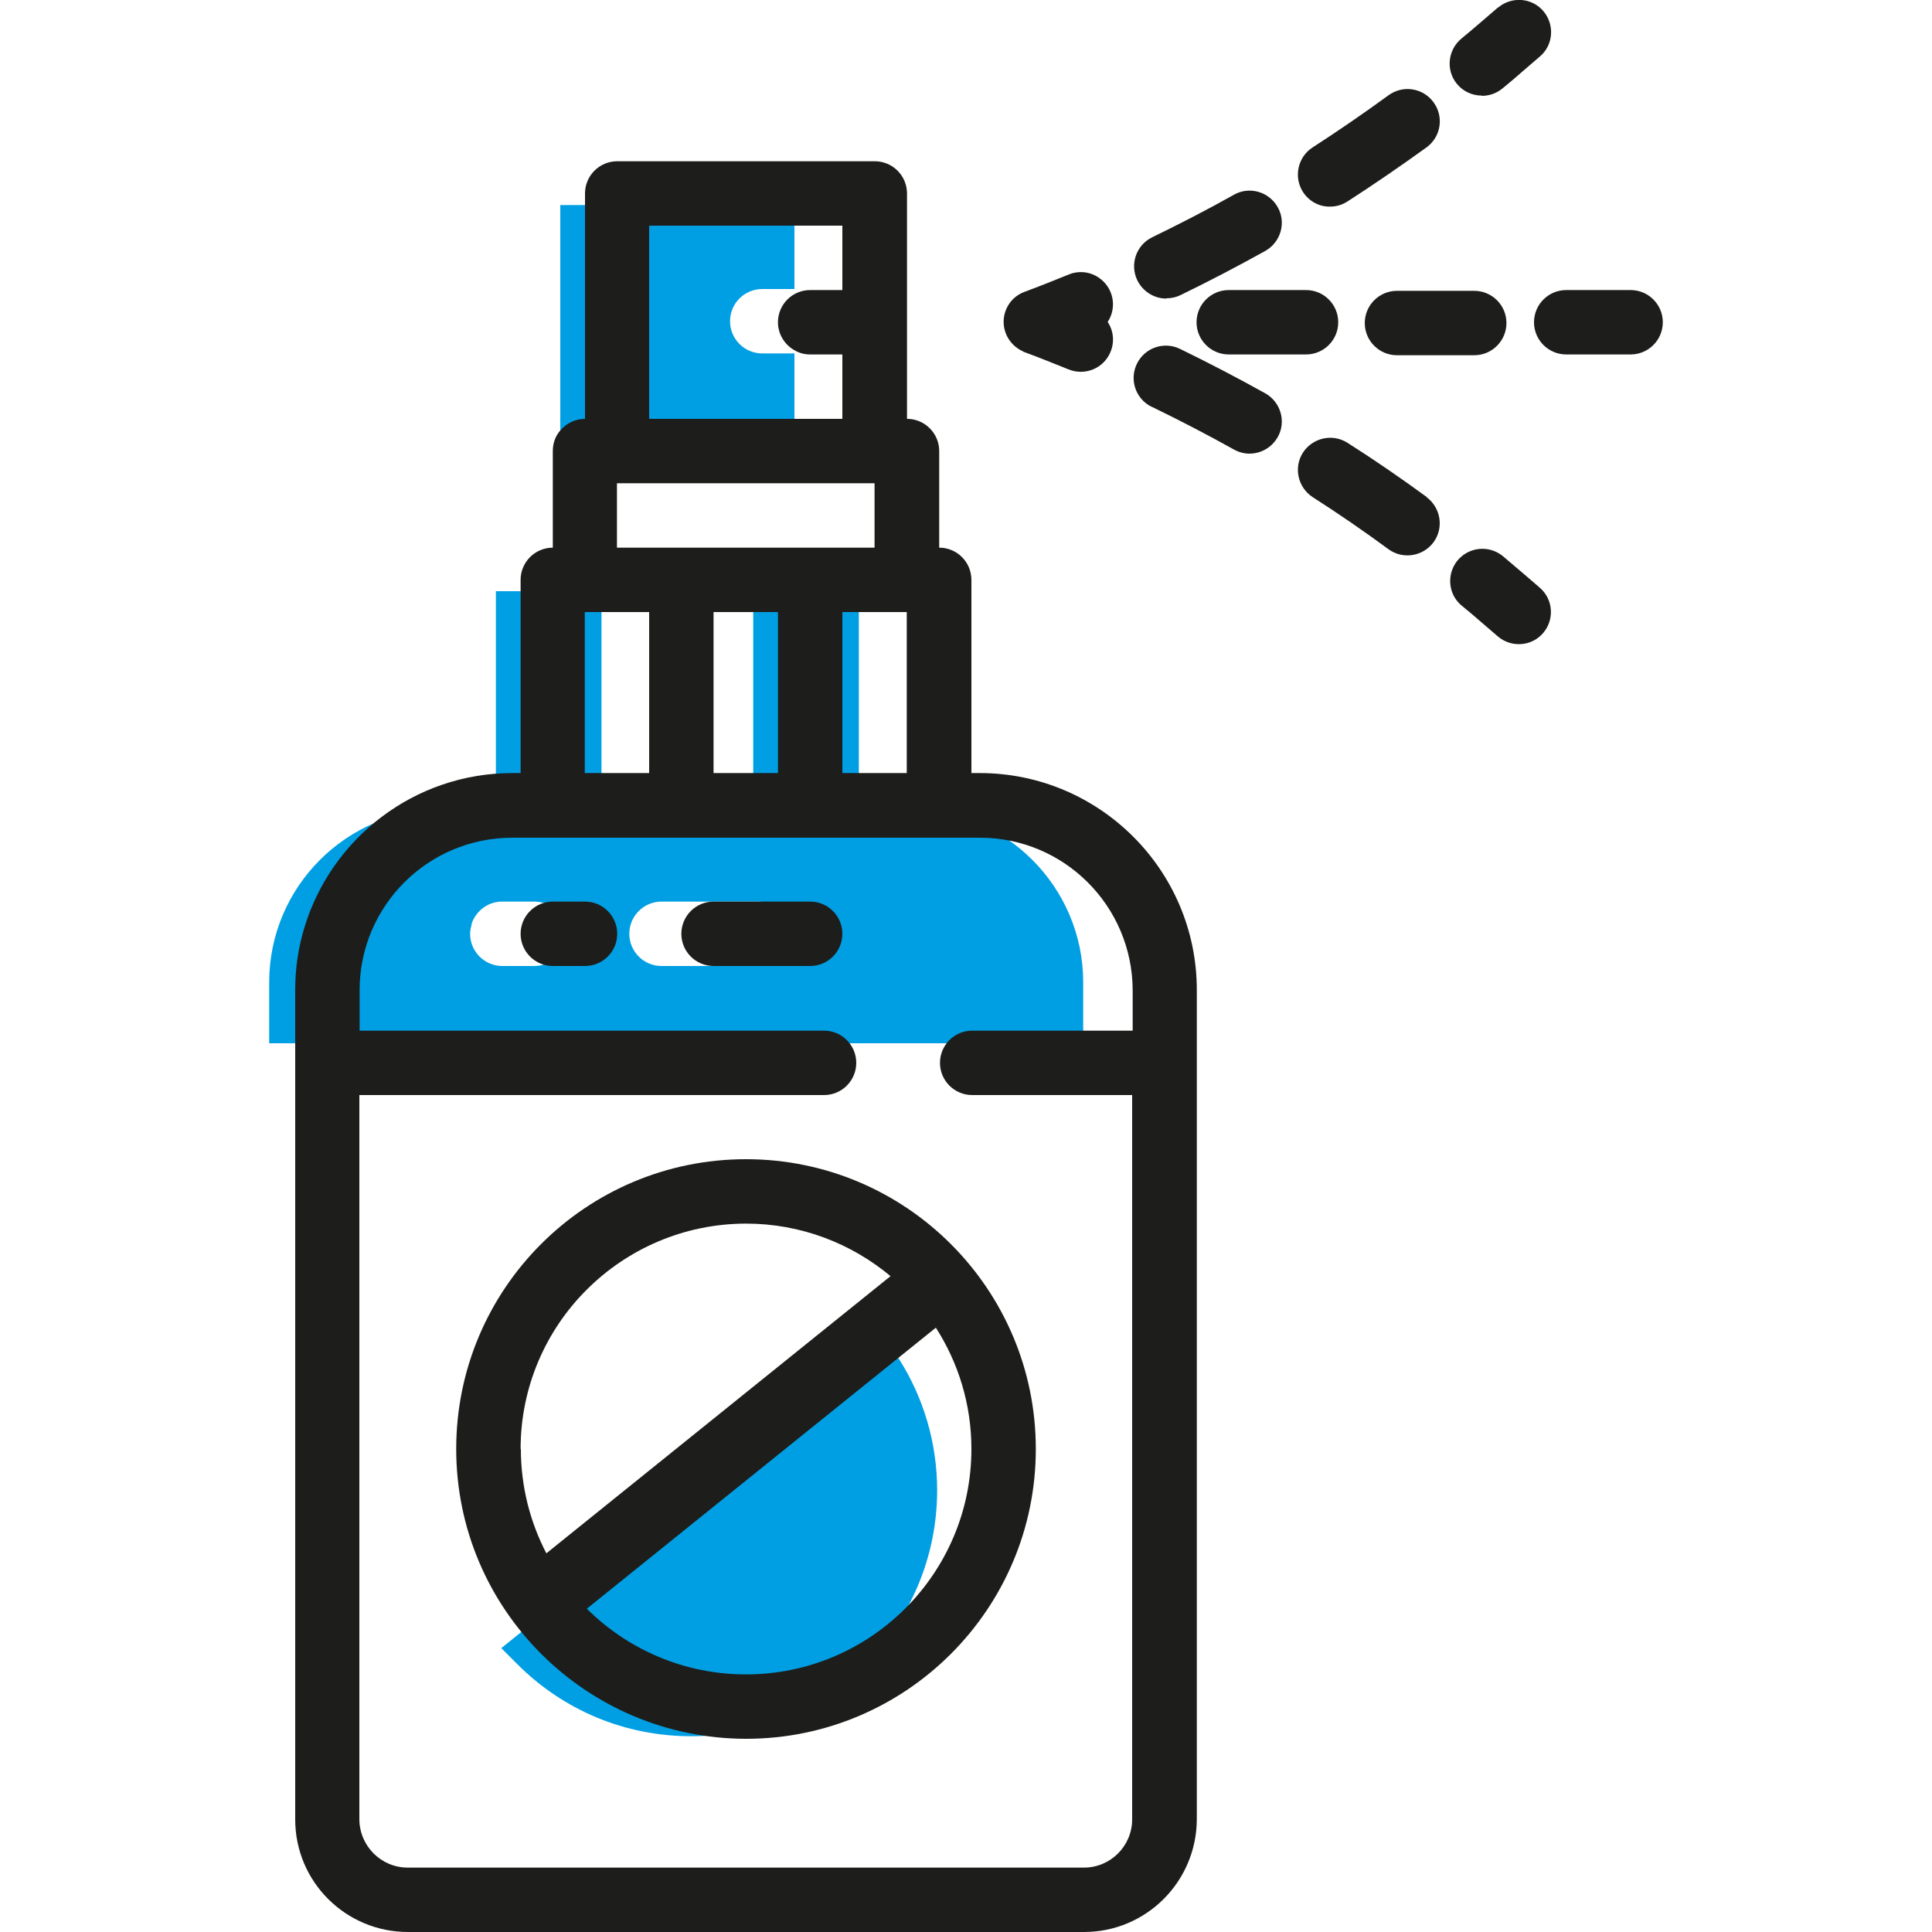 <?xml version="1.0" encoding="UTF-8"?>
<svg id="_Шар_1" data-name="Шар 1" xmlns="http://www.w3.org/2000/svg" viewBox="0 0 75 75">
  <defs>
    <style>
      .cls-1 {
        fill: #009fe3;
      }

      .cls-1, .cls-2 {
        stroke-width: 0px;
      }

      .cls-2 {
        fill: #1d1d1b;
      }
    </style>
  </defs>
  <g id="outline">
    <path class="cls-1" d="m35.32,31.41h-18.15c-3.7,0-6.72,3.01-6.72,6.72v2.37h31.6v-2.37c0-3.7-3.02-6.72-6.72-6.72Zm-14.57,6.09h-1.25c-.69,0-1.25-.56-1.25-1.25,0-.13.03-.25.06-.37,0-.05.03-.1.05-.15.2-.43.63-.73,1.13-.73h1.25c.69,0,1.25.56,1.25,1.25s-.56,1.25-1.25,1.25Zm8.68,0h-3.75c-.69,0-1.25-.56-1.25-1.25s.56-1.25,1.25-1.25h3.75c.69,0,1.25.56,1.25,1.25s-.56,1.25-1.25,1.25Z"/>
    <g>
      <rect class="cls-1" x="30.04" y="23.75" width="2.5" height="6.25"/>
      <path class="cls-1" d="m33.34,30.8h-4.1v-7.85h4.1v7.85Zm-2.5-1.6h.9v-4.66h-.9v4.66Z"/>
    </g>
    <g>
      <rect class="cls-1" x="20.05" y="23.75" width="2.5" height="6.25"/>
      <path class="cls-1" d="m23.35,30.8h-4.1v-7.85h4.1v7.85Zm-2.5-1.6h.9v-4.66h-.9v4.66Z"/>
    </g>
    <path class="cls-1" d="m30.84,7.96h-9.09v9.09h9.09v-4.09s0,.76,0,.76h-1.25c-.69,0-1.25-.56-1.25-1.25s.56-1.25,1.25-1.25h1.25v-3.26Z"/>
    <path class="cls-2" d="m38.03,30.01h-.32v-7.5c0-.69-.56-1.25-1.25-1.25v-3.75c0-.69-.56-1.25-1.25-1.25V7.51c0-.69-.56-1.25-1.25-1.25h-10c-.69,0-1.25.56-1.25,1.25v8.75c-.39,0-.73.18-.96.45-.19.22-.29.49-.29.8v3.75c-.69,0-1.25.56-1.25,1.25v7.5h-.32c-3.81,0-7.04,2.54-8.08,6.02-.23.76-.35,1.56-.35,2.4v32.2c0,2.42,1.96,4.37,4.38,4.37h26.24c2.42,0,4.37-1.96,4.38-4.37v-32.2c0-4.65-3.78-8.42-8.43-8.42Zm-2.83-6.25v6.25h-2.5v-6.25h2.5Zm-10-15h7.5v2.5h-1.25c-.69,0-1.25.56-1.25,1.25,0,.46.26.87.63,1.08h0c.18.11.39.17.62.17h1.25v2.5h-7.5v-7.5Zm-1.25,10h10v2.5h-10v-2.5Zm6.25,5v6.25h-2.5v-6.25h2.5Zm-7.5,0h2.5v6.25h-2.5v-6.25Zm21.25,16.25h-6.21c-.69,0-1.25.56-1.25,1.25h0c0,.69.56,1.25,1.25,1.25h6.21v28.12c0,1.03-.84,1.87-1.87,1.87H15.83c-1.04,0-1.87-.84-1.88-1.87v-28.12h18.04c.69,0,1.25-.56,1.25-1.25h0c0-.69-.56-1.25-1.25-1.25H13.96v-1.57c0-3.27,2.65-5.92,5.93-5.92h18.15c3.27,0,5.92,2.65,5.93,5.92v1.57Z"/>
    <path class="cls-2" d="m51.64,8.02c.24,0,.47-.07.67-.2,1.04-.67,2.07-1.38,3.07-2.1.56-.41.68-1.19.27-1.75-.41-.56-1.19-.68-1.75-.27-.96.7-1.95,1.38-2.94,2.02-.58.37-.75,1.15-.38,1.73.23.36.63.58,1.05.57Z"/>
    <path class="cls-2" d="m45.28,11.58c.19,0,.37-.04.54-.12,1.11-.54,2.22-1.12,3.3-1.72.6-.34.82-1.1.48-1.7-.34-.6-1.1-.82-1.7-.48-1.03.58-2.1,1.13-3.17,1.65-.62.3-.88,1.05-.58,1.67.21.43.65.71,1.12.71h0Z"/>
    <path class="cls-2" d="m57.53,3.72c.29,0,.57-.1.8-.29.27-.22.54-.45.8-.68l.64-.55c.53-.44.59-1.23.15-1.76-.44-.53-1.23-.59-1.76-.15,0,0-.01,0-.02.01l-.64.55c-.26.22-.51.44-.77.65-.53.44-.61,1.23-.17,1.76.24.29.59.45.96.45h0Z"/>
    <path class="cls-2" d="m55.38,19.29c-1-.73-2.03-1.44-3.07-2.1-.58-.37-1.35-.2-1.73.38-.37.58-.2,1.35.38,1.73,1,.64,1.99,1.32,2.94,2.02.56.41,1.34.28,1.75-.27.41-.56.28-1.34-.27-1.75Z"/>
    <path class="cls-2" d="m49.12,15.27c-1.08-.6-2.19-1.18-3.3-1.72-.62-.31-1.37-.06-1.68.56-.31.62-.06,1.37.56,1.68,0,0,.02,0,.03.01,1.07.52,2.13,1.07,3.17,1.65.6.34,1.36.12,1.7-.48.34-.6.12-1.36-.48-1.7h0Z"/>
    <path class="cls-2" d="m59.77,22.81l-.64-.55c-.27-.23-.53-.45-.8-.68-.54-.43-1.32-.35-1.76.19-.42.53-.35,1.3.16,1.73.26.21.52.43.77.65l.64.55c.52.45,1.31.4,1.76-.12s.4-1.31-.12-1.76c0,0-.01,0-.02-.01h0Z"/>
    <path class="cls-2" d="m50.7,11.26h-3c-.69,0-1.25.56-1.25,1.25s.56,1.25,1.25,1.25h3c.69,0,1.25-.56,1.25-1.25s-.56-1.25-1.25-1.25Z"/>
    <path class="cls-2" d="m54.23,11.29c-.69,0-1.25.56-1.25,1.25s.56,1.25,1.25,1.25h3c.69,0,1.25-.56,1.25-1.25s-.56-1.25-1.25-1.25h-3Z"/>
    <path class="cls-2" d="m63.3,11.26h-2.5c-.69,0-1.25.56-1.25,1.25s.56,1.25,1.25,1.25h2.5c.69,0,1.25-.56,1.25-1.25s-.56-1.25-1.25-1.25Z"/>
    <path class="cls-2" d="m23.96,36.25c0,.69-.56,1.25-1.25,1.25h-1.25c-.69,0-1.25-.56-1.25-1.25s.56-1.25,1.25-1.25h1.25c.69,0,1.25.56,1.25,1.25Z"/>
    <path class="cls-2" d="m32.7,36.25c0,.69-.56,1.25-1.25,1.25h-3.75c-.69,0-1.25-.56-1.25-1.25s.56-1.25,1.25-1.25h3.75c.69,0,1.25.56,1.25,1.25Z"/>
    <path class="cls-2" d="m39.72,13.65s.03.02.05.02c.57.21,1.14.44,1.71.67.64.26,1.37-.04,1.63-.68.16-.38.12-.82-.11-1.16.38-.58.22-1.35-.36-1.73-.34-.23-.78-.27-1.16-.11-.57.23-1.14.46-1.71.67-.65.24-.97.96-.73,1.6.12.32.37.58.69.72h0Z"/>
    <g>
      <path class="cls-1" d="m35.58,57.85c0,4.83-3.92,8.75-8.75,8.75-2.42,0-4.6-.98-6.18-2.55l13.55-10.91c.87,1.36,1.38,2.97,1.38,4.71Z"/>
      <path class="cls-1" d="m26.83,67.4c-2.54,0-4.94-.99-6.74-2.79l-.63-.63,14.93-12.02.48.75c.99,1.54,1.51,3.32,1.51,5.14,0,5.27-4.28,9.55-9.54,9.55Zm-4.95-3.32c1.41,1.12,3.13,1.72,4.95,1.72,4.38,0,7.95-3.57,7.95-7.95,0-1.22-.28-2.41-.82-3.5l-12.08,9.73Z"/>
    </g>
    <path class="cls-2" d="m28.96,45c-6.21,0-11.25,5.03-11.25,11.25,0,6.21,5.04,11.24,11.25,11.25,6.21,0,11.25-5.04,11.25-11.25s-5.04-11.25-11.25-11.25Zm-8.75,11.25c0-4.83,3.92-8.74,8.75-8.75,2.13,0,4.09.77,5.61,2.04l-13.36,10.76c-.63-1.21-.99-2.59-.99-4.05Zm8.75,8.75c-2.42,0-4.6-.98-6.18-2.55l13.55-10.91c.87,1.36,1.38,2.97,1.38,4.71,0,4.83-3.92,8.75-8.75,8.75Z"/>
  </g>
</svg>